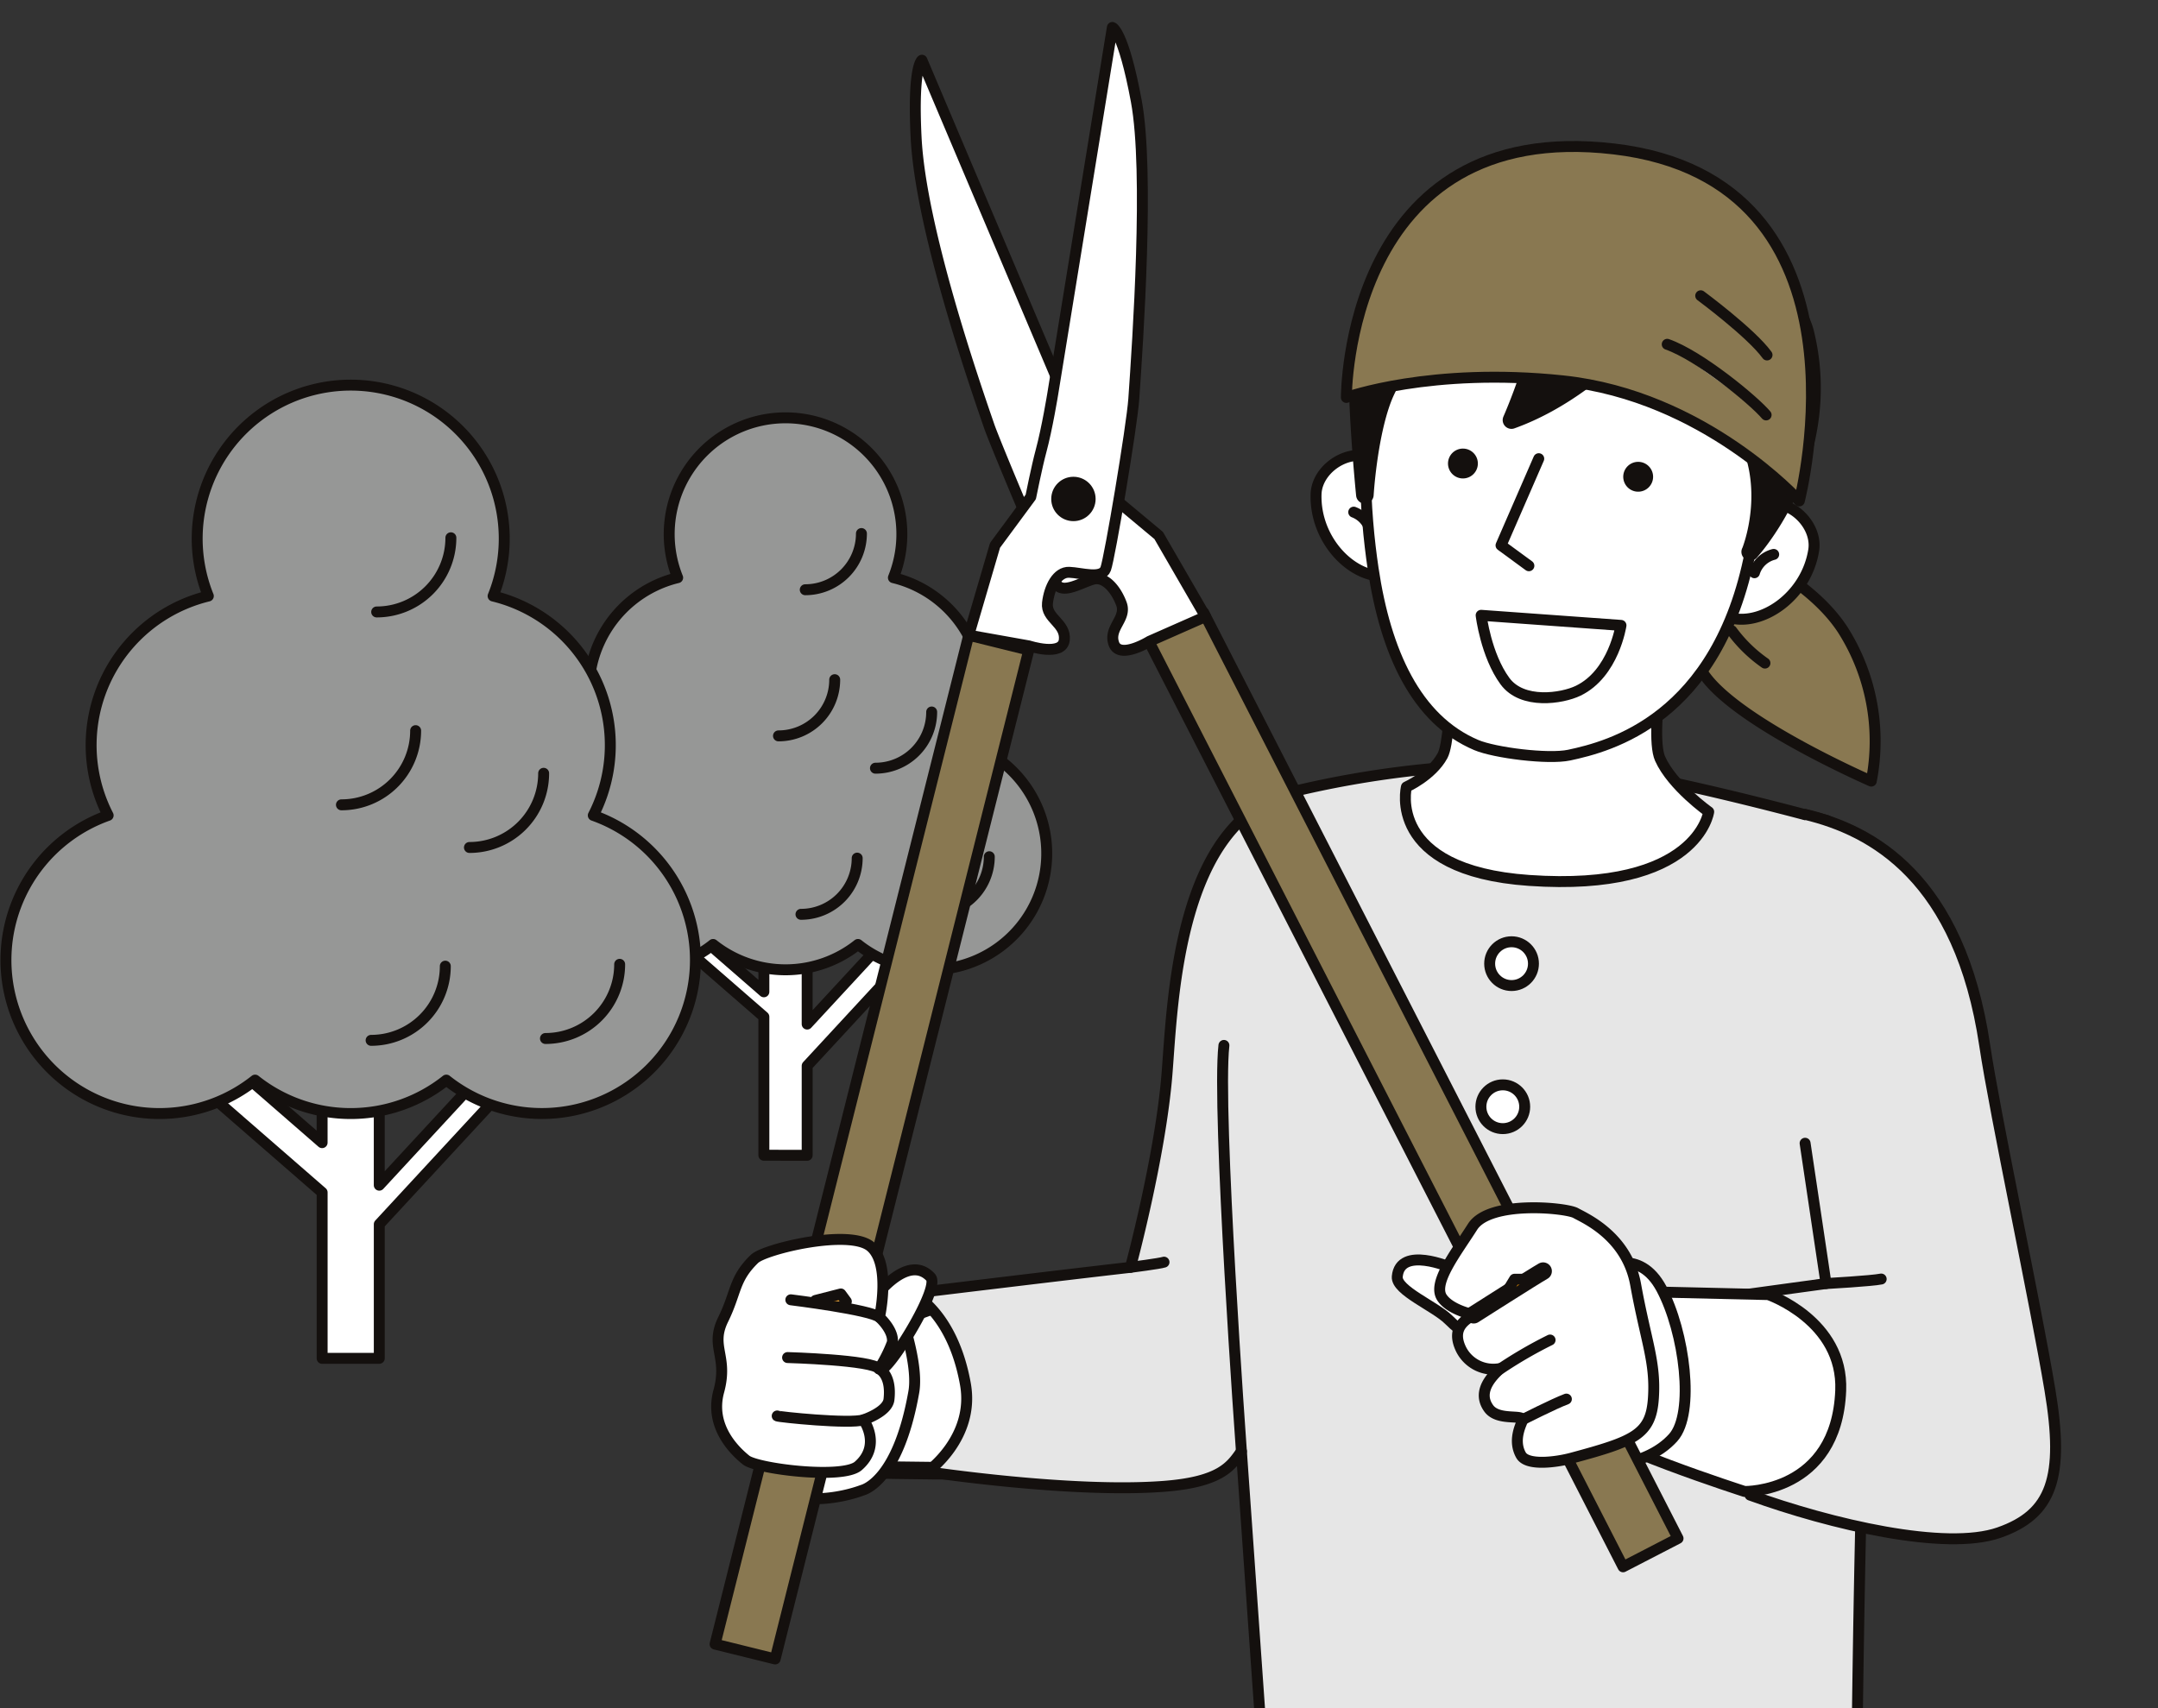 <svg xmlns="http://www.w3.org/2000/svg" xmlns:xlink="http://www.w3.org/1999/xlink" width="296.077" height="234.414" viewBox="0 0 296.077 234.414">
  <rect x="0" y="0" width="296.077" height="234.414" fill="#333333" stroke="none"/>
  <defs>
    <clipPath id="clip-path">
      <rect id="長方形_86" data-name="長方形 86" width="208.769" height="234.414" transform="translate(773.527 724.575)" fill="none"/>
    </clipPath>
  </defs>
  <g id="グループ_130" data-name="グループ 130" transform="translate(-686.219 -724.575)">
    <g id="グループ_120" data-name="グループ 120">
      <path id="合体_2" data-name="合体 2" d="M791.022,883.1v-19l-16.245-14.133,1.668-1.978,14.577,12.683v-20.5h5.94V865.1l10.486-11.339,3.086,2.392-13.572,14.676v12.277Z" fill="#fff" stroke="#14100e" stroke-linecap="round" stroke-linejoin="round" stroke-width="1.5"/>
      <path id="パス_1278" data-name="パス 1278" d="M819.207,826.651a15.954,15.954,0,0,0-10.414-22.808,15.96,15.96,0,1,0-29.6,0,15.956,15.956,0,0,0-10.414,22.808,15.959,15.959,0,1,0,15.277,27.524,15.942,15.942,0,0,0,19.877,0,15.958,15.958,0,1,0,15.274-27.524Z" fill="#969796" stroke="#14100e" stroke-linejoin="round" stroke-width="1.5"/>
      <path id="パス_1279" data-name="パス 1279" d="M821.949,842.135a7.712,7.712,0,0,1-7.712,7.712" fill="none" stroke="#14100e" stroke-linecap="round" stroke-linejoin="round" stroke-width="1.5"/>
      <path id="パス_1280" data-name="パス 1280" d="M814.044,822.276a7.712,7.712,0,0,1-7.712,7.712h0" fill="none" stroke="#14100e" stroke-linecap="round" stroke-linejoin="round" stroke-width="1.5"/>
      <path id="パス_1281" data-name="パス 1281" d="M803.825,842.328a7.712,7.712,0,0,1-7.712,7.712" fill="none" stroke="#14100e" stroke-linecap="round" stroke-linejoin="round" stroke-width="1.5"/>
      <path id="パス_1282" data-name="パス 1282" d="M800.74,817.841a7.712,7.712,0,0,1-7.712,7.712" fill="none" stroke="#14100e" stroke-linecap="round" stroke-linejoin="round" stroke-width="1.5"/>
      <path id="パス_1283" data-name="パス 1283" d="M804.407,797.789A7.712,7.712,0,0,1,796.7,805.5" fill="none" stroke="#14100e" stroke-linecap="round" stroke-linejoin="round" stroke-width="1.5"/>
    </g>
    <g id="グループ_121" data-name="グループ 121">
      <path id="合体_3" data-name="合体 3" d="M730.417,910.972V888.2l-22.242-19.352,3-4.215,19.238,16.739V854.31h7.841v32.9l13.839-14.965,3.015,2.1-16.851,18.222v18.4Z" fill="#fff" stroke="#14100e" stroke-linecap="round" stroke-linejoin="round" stroke-width="1.5"/>
      <path id="パス_1286" data-name="パス 1286" d="M767.618,836.463a21.059,21.059,0,0,0-13.745-30.1,21.064,21.064,0,1,0-39.072,0,21.06,21.06,0,0,0-13.745,30.1A21.063,21.063,0,1,0,721.22,872.79a21.046,21.046,0,0,0,26.234,0,21.062,21.062,0,1,0,20.164-36.327Z" fill="#969796" stroke="#14100e" stroke-linejoin="round" stroke-width="1.5"/>
      <path id="パス_1287" data-name="パス 1287" d="M771.236,856.9a10.179,10.179,0,0,1-10.179,10.179h0" fill="none" stroke="#14100e" stroke-linecap="round" stroke-linejoin="round" stroke-width="1.5"/>
      <path id="パス_1288" data-name="パス 1288" d="M760.807,830.688a10.179,10.179,0,0,1-10.179,10.179h0" fill="none" stroke="#14100e" stroke-linecap="round" stroke-linejoin="round" stroke-width="1.5"/>
      <path id="パス_1289" data-name="パス 1289" d="M747.315,857.153a10.179,10.179,0,0,1-10.179,10.179h0" fill="none" stroke="#14100e" stroke-linecap="round" stroke-linejoin="round" stroke-width="1.5"/>
      <path id="パス_1290" data-name="パス 1290" d="M743.244,824.835a10.179,10.179,0,0,1-10.179,10.179h0" fill="none" stroke="#14100e" stroke-linecap="round" stroke-linejoin="round" stroke-width="1.5"/>
      <path id="パス_1291" data-name="パス 1291" d="M748.079,798.369A10.179,10.179,0,0,1,737.9,808.548h0" fill="none" stroke="#14100e" stroke-linecap="round" stroke-linejoin="round" stroke-width="1.5"/>
    </g>
    <g id="グループ_129" data-name="グループ 129">
      <g id="グループ_149" data-name="グループ 149">
        <g id="グループ_148" data-name="グループ 148" clip-path="url(#clip-path)">
          <g id="グループ_128" data-name="グループ 128">
            <g id="グループ_127" data-name="グループ 127">
              <path id="パス_1292" data-name="パス 1292" d="M815.693,903.16l-16.281,5.98-4.021,16.833s27.289.915,27.734.025c2.633-5.267,5.16-8.831,2.2-15.529C823.145,905.521,820.213,902.332,815.693,903.16Z" fill="#fff" stroke="#14100e" stroke-linecap="round" stroke-linejoin="round" stroke-width="2.41"/>
              <path id="パス_1293" data-name="パス 1293" d="M936.882,837.174s-26.377-7.27-36.512-7.637a136.85,136.85,0,0,0-36.617,3.63c-16.029,3.807-16.626,29-17.431,38.868-.925,11.341-5.009,26.447-5.009,26.447-8.816,1-29.939,3.57-29.939,3.57s5.522,2.51,7.3,12.459c1.321,7.394-5.209,12.021-5.209,12.021s19.746,2.981,32.457,2c7.814-.6,9.216-2.8,10.619-4.808l2.738,38.869,81.745-.268s.461-39.771,1.2-47.417c.179-1.847-3.049-10.331-2.54-16.048l.22.08C942.5,899.878,950.05,844.535,936.882,837.174Z" fill="#e6e6e6" stroke="#14100e" stroke-linecap="round" stroke-linejoin="round" stroke-width="1.5"/>
              <path id="パス_1294" data-name="パス 1294" d="M808.655,901.688s3.761,9.229,2.939,13.891c-2.182,12.378-6.963,13.447-7.079,13.491-3.206,1.2-8.282,1.736-9.35.267a13.268,13.268,0,0,1-1.6-4.274" fill="#fff" stroke="#14100e" stroke-linecap="round" stroke-linejoin="round" stroke-width="1.5"/>
              <path id="パス_1295" data-name="パス 1295" d="M920.653,835.972s-4.982-3.518-6.669-7.286,1.751-21.427,1.751-21.427l-30.363.687s.253,17.569-1.234,20.315-4.958,4.3-4.958,4.3-2.873,11.46,16.827,12.827C919.185,847,920.653,835.972,920.653,835.972Z" fill="#fff" stroke="#14100e" stroke-linecap="round" stroke-linejoin="round" stroke-width="1.5"/>
              <path id="パス_1296" data-name="パス 1296" d="M856.54,923.727s-3.4-46.894-2.4-55.7" fill="#cacbcb" stroke="#14100e" stroke-linecap="round" stroke-linejoin="round" stroke-width="1.5"/>
              <path id="パス_1297" data-name="パス 1297" d="M914.583,795.89s17.883,5.021,24.46,15.1a28.506,28.506,0,0,1,3.914,20.767s-17.839-7.764-22.726-14.327S914.583,795.89,914.583,795.89Z" fill="#897851" stroke="#14100e" stroke-linecap="round" stroke-linejoin="round" stroke-width="1.5"/>
              <path id="パス_1298" data-name="パス 1298" d="M923.823,811.128a19.461,19.461,0,0,0,4.546,4.437" fill="#fff" stroke="#14100e" stroke-linecap="round" stroke-linejoin="round" stroke-width="1.5"/>
              <path id="パス_1299" data-name="パス 1299" d="M876.595,803.61c-4.709.514-9.991-4.792-9.813-11.211.111-4.02,5.814-7.252,9.1-4.008a20.834,20.834,0,0,1,3.034,3.868" fill="#fff" stroke="#14100e" stroke-linecap="round" stroke-linejoin="round" stroke-width="1.5"/>
              <path id="パス_1300" data-name="パス 1300" d="M871.951,794.853a3.722,3.722,0,0,1,2.341,2.794" fill="#fff" stroke="#14100e" stroke-linecap="round" stroke-linejoin="round" stroke-width="1.5"/>
              <path id="パス_1301" data-name="パス 1301" d="M923.345,809.29c4.534,1.374,10.7-2.867,11.712-9.209.632-3.972-4.377-8.2-8.2-5.616a20.766,20.766,0,0,0-3.7,3.242" fill="#fff" stroke="#14100e" stroke-linecap="round" stroke-linejoin="round" stroke-width="1.5"/>
              <path id="パス_1302" data-name="パス 1302" d="M929.568,800.652a3.722,3.722,0,0,0-2.64,2.514" fill="#fff" stroke="#14100e" stroke-linecap="round" stroke-linejoin="round" stroke-width="1.5"/>
              <path id="パス_1303" data-name="パス 1303" d="M928.44,776.9c.574,6.409-.376,14.644-2.079,23.388-4.474,22.98-19.385,26.739-24.861,27.906-2.872.612-10.215-.317-12.735-1.383-8.271-3.5-12.452-12.781-14.155-24.223-1.116-7.5-2.059-20.109,1.291-28.158S890.44,746.1,909.289,759.4C920.342,767.207,927.407,765.315,928.44,776.9Z" fill="#fff" stroke="#14100e" stroke-linecap="round" stroke-linejoin="round" stroke-width="1.5"/>
              <path id="パス_1304" data-name="パス 1304" d="M889.43,809.008s.657,5.474,3.268,9.032c2.377,3.239,7.827,2.388,10.041,1.322,4.891-2.357,5.878-8.972,5.878-8.972Z" fill="#fff" stroke="#14100e" stroke-linecap="round" stroke-linejoin="round" stroke-width="1.5"/>
              <path id="パス_1305" data-name="パス 1305" d="M895.982,802.209l-3.823-2.8,5.176-11.893" fill="#fff" stroke="#14100e" stroke-linecap="round" stroke-linejoin="round" stroke-width="1.5"/>
              <path id="パス_1306" data-name="パス 1306" d="M885.057,787.358a2.048,2.048,0,1,0,2.7-1.053,2.047,2.047,0,0,0-2.7,1.053Z" fill="#14100e"/>
              <path id="パス_1307" data-name="パス 1307" d="M909.1,789.175a2.048,2.048,0,1,0,2.7-1.052,2.048,2.048,0,0,0-2.7,1.052Z" fill="#14100e"/>
              <path id="パス_1308" data-name="パス 1308" d="M875.927,779.321c-1.979,5.228-2.448,13.157-2.448,13.157s-1.306-12.958-.948-19.323c.481-8.54,6.546-16.792,13.045-20.5a47.5,47.5,0,0,1,13.7-5.467c7.713-1.525,16.516,1.594,21.964,5.629,6.09,4.511,5.358,10.4,5.358,10.4s5.974,1.445,7.344,7.164c4.231,17.651-8.093,30.408-7.582,29.909,0,0,3.673-8.882-1.089-17.083-4.474-7.7-8.642-15.422-7.949-20.716,0,0-9.842,14.752-23.73,19.729,0,0,4.732-10.679,3.871-15.336,0,0-8.366.879-12.607,6.574l.169-6.845S878.075,773.641,875.927,779.321Z" fill="#14100e" stroke="#14100e" stroke-linecap="round" stroke-linejoin="round" stroke-width="2.41"/>
              <path id="パス_1309" data-name="パス 1309" d="M870.941,779.114s-.145-38.42,36.708-34.1,25.435,48.3,25.435,48.3-13-14.424-32.421-16.475C882.54,774.921,870.941,779.114,870.941,779.114Z" fill="#897851" stroke="#14100e" stroke-linecap="round" stroke-linejoin="round" stroke-width="1.5"/>
              <path id="パス_1310" data-name="パス 1310" d="M914.961,771.821c4.466,1.567,11.854,7.67,13.569,9.693" fill="#fff" stroke="#14100e" stroke-linecap="round" stroke-linejoin="round" stroke-width="1.5"/>
              <path id="パス_1311" data-name="パス 1311" d="M919.556,765.159s6.9,5.1,9.1,8.126" fill="#fff" stroke="#14100e" stroke-linecap="round" stroke-linejoin="round" stroke-width="1.5"/>
              <path id="パス_1312" data-name="パス 1312" d="M933.9,836.328c9.216,2.2,21.207,8.717,24.621,31.7,1.416,9.532,6.956,35.322,8.949,47.284s.312,17.029-7,19.576-22.955-1.108-34.141-5.151c0,0,10.308-13.73,8.979-18.381s-9.6-9.134-9.6-9.134l11.041-1.514-2.871-19.256" fill="#e6e6e6" stroke="#14100e" stroke-linecap="round" stroke-linejoin="round" stroke-width="1.5"/>
              <path id="パス_1313" data-name="パス 1313" d="M907.4,901.721l21.424.5s10.33,3.562,9.94,13.173c-.569,14.07-13.18,13.845-13.18,13.845s-20.51-6.587-22.5-9.578" fill="#fff" stroke="#14100e" stroke-linecap="round" stroke-linejoin="round" stroke-width="1.5"/>
              <path id="パス_1314" data-name="パス 1314" d="M885.269,898.505s-6.976-3.027-7.345,1.255c-.165,1.91,5.2,4.061,7.049,5.907s4.135,3.323,5.169,2.806.517-6.571-1.034-7.753S888.813,900.13,885.269,898.505Z" fill="#fff" stroke="#14100e" stroke-linecap="round" stroke-linejoin="round" stroke-width="1.5"/>
              <path id="パス_1315" data-name="パス 1315" d="M936.748,900.708s6.323-.356,7.569-.623" fill="#f79700" stroke="#14100e" stroke-linecap="round" stroke-linejoin="round" stroke-width="1.5"/>
              <path id="パス_1316" data-name="パス 1316" d="M841.313,898.482s4.007-.512,4.608-.712" fill="#f79700" stroke="#14100e" stroke-linecap="round" stroke-linejoin="round" stroke-width="1.5"/>
              <circle id="楕円形_14" data-name="楕円形 14" cx="3.005" cy="3.005" r="3.005" transform="translate(890.6 853.804)" fill="#fff" stroke="#14100e" stroke-linecap="round" stroke-linejoin="round" stroke-width="1.5"/>
              <circle id="楕円形_15" data-name="楕円形 15" cx="3.005" cy="3.005" r="3.005" transform="translate(889.398 873.438)" fill="#fff" stroke="#14100e" stroke-linecap="round" stroke-linejoin="round" stroke-width="1.5"/>
              <path id="パス_1317" data-name="パス 1317" d="M906.295,898.616s4.814-2.932,7.88,2.8c3.171,5.932,4.608,17.1,1.6,20.436-3.6,4-10.24,4.274-12.556,3.473" fill="#fff" stroke="#14100e" stroke-linecap="round" stroke-linejoin="round" stroke-width="1.5"/>
              <path id="パス_1318" data-name="パス 1318" d="M806.451,902.373s4.381-5.846,7.455-2.528c1.294,1.4-4.925,11.46-6.454,12.457-3.043,1.984-2.791-5.032-2.467-6.34A24.067,24.067,0,0,1,806.451,902.373Z" fill="#fff" stroke="#14100e" stroke-linecap="round" stroke-linejoin="round" stroke-width="1.5"/>
              <g id="グループ_124" data-name="グループ 124">
                <g id="グループ_122" data-name="グループ 122">
                  <path id="パス_1319" data-name="パス 1319" d="M916.446,935.676l-7.544,3.9L843.82,812.531l7.544-3.9Z" fill="#897851" stroke="#14100e" stroke-linecap="round" stroke-linejoin="round" stroke-width="1.5"/>
                  <path id="パス_1320" data-name="パス 1320" d="M843.951,812.566s-4.113,2.548-4.907.356,1.787-3.442,1.038-5.475-2.3-3.838-3.9-3.385-4.089,2.023-4.977.72-8.454-19.365-9.267-21.72c-2.068-5.994-9.414-27.232-10.03-39.636-.489-9.863.8-10.587.8-10.587l19.851,46.867s2.7,5.276,3.454,7.309a56.6,56.6,0,0,0,2.841,5.756l6.334,5.284,6.436,11.127Z" fill="#fff" stroke="#14100e" stroke-linecap="round" stroke-linejoin="round" stroke-width="1.5"/>
                </g>
                <g id="グループ_123" data-name="グループ 123">
                  <path id="パス_1321" data-name="パス 1321" d="M792.57,952.221l-8.244-2.039,34.8-138.441,8.244,2.039Z" fill="#897851" stroke="#14100e" stroke-linecap="round" stroke-linejoin="round" stroke-width="1.5"/>
                  <path id="パス_1322" data-name="パス 1322" d="M827.389,813.209s4.6,1.5,4.852-.818-2.552-2.92-2.307-5.072,1.322-4.274,2.982-4.213,4.452,1,5.005-.48,3.592-19.548,3.853-23.3c.556-8.014,2.148-31.175.345-40.884s-3.284-10.1-3.284-10.1l-8.172,50.237s-.77,4.76-1.623,7.92c-.564,2.091-1.4,6.266-1.4,6.266l-4.9,6.635-3.614,12.335Z" fill="#fff" stroke="#14100e" stroke-linecap="round" stroke-linejoin="round" stroke-width="1.5"/>
                  <circle id="楕円形_16" data-name="楕円形 16" cx="3.045" cy="3.045" r="3.045" transform="translate(830.448 789.998)" fill="#14100e"/>
                </g>
              </g>
              <g id="グループ_125" data-name="グループ 125">
                <path id="パス_1323" data-name="パス 1323" d="M789.733,897.321c1.414-1.368,13.027-4.15,15.939-1.692,2.85,2.4,1.21,9.713,1.21,9.713s1.99,1.769,1.769,3.443a18.905,18.905,0,0,1-1.833,3.627s1.768.733,1.367,4.209c-.2,1.715-3.492,2.783-3.492,2.783s2.539,3.477-.713,6.322c-2.137,1.87-13.892.41-15.4-.8s-5.072-4.588-3.744-9.438-1.251-6.079.6-9.851S786.866,900.1,789.733,897.321Z" fill="#fff" stroke="#14100e" stroke-linecap="round" stroke-linejoin="round" stroke-width="1.5"/>
                <path id="パス_1324" data-name="パス 1324" d="M794.72,902.935s11.037,1.364,12.162,2.411" fill="#f79700" stroke="#14100e" stroke-linecap="round" stroke-linejoin="round" stroke-width="1.5"/>
                <path id="パス_1325" data-name="パス 1325" d="M798.107,903.021l3.473-.89.758,1.032" fill="#f79700" stroke="#14100e" stroke-linecap="round" stroke-linejoin="round" stroke-width="1.5"/>
                <path id="パス_1326" data-name="パス 1326" d="M794.274,910.86s11.742.329,12.544,1.556" fill="#f79700" stroke="#14100e" stroke-linecap="round" stroke-linejoin="round" stroke-width="1.5"/>
                <path id="パス_1327" data-name="パス 1327" d="M792.85,918.874c.2.136,9.969,1.141,11.843.534" fill="#f79700" stroke="#14100e" stroke-linecap="round" stroke-linejoin="round" stroke-width="1.5"/>
              </g>
              <g id="グループ_126" data-name="グループ 126">
                <path id="パス_1328" data-name="パス 1328" d="M902.4,891.029c-1.329-.738-11.816-1.772-14.142,1.883s-5.523,7.706-4.209,9.71c1.141,1.737,4.357,2.362,4.357,2.362-.886.591-3.249,1.7-1.7,4.8a4.942,4.942,0,0,0,5.317,2.584c-.517.591-3.408,2.9-1.551,5.464,1.249,1.726,4.53.822,4.652,1.551.044.265-1.489,2.627-.222,4.873.852,1.509,4.892.957,6.938.406,8.639-2.326,10.894-3.249,11.226-8.233s-1.034-7.827-2.436-15.579C909.429,894.206,903.73,891.768,902.4,891.029Z" fill="#fff" stroke="#14100e" stroke-linecap="round" stroke-linejoin="round" stroke-width="1.5"/>
                <path id="パス_1329" data-name="パス 1329" d="M888.407,904.984s8.343-5.316,9.525-5.98" fill="#f79700" stroke="#14100e" stroke-linecap="round" stroke-linejoin="round" stroke-width="2.41"/>
                <path id="パス_1330" data-name="パス 1330" d="M892.763,902.179l1.255-2.067h1.7" fill="#f79700" stroke="#14100e" stroke-linecap="round" stroke-linejoin="round" stroke-width="1.5"/>
                <path id="パス_1331" data-name="パス 1331" d="M891.6,912.73a59.683,59.683,0,0,1,7.289-4.275" fill="#f79700" stroke="#14100e" stroke-linecap="round" stroke-linejoin="round" stroke-width="1.5"/>
                <path id="パス_1332" data-name="パス 1332" d="M895.126,919.383s4.232-2.16,6-2.824" fill="#f79700" stroke="#14100e" stroke-linecap="round" stroke-linejoin="round" stroke-width="1.5"/>
              </g>
            </g>
          </g>
        </g>
      </g>
    </g>
  </g>
</svg>
